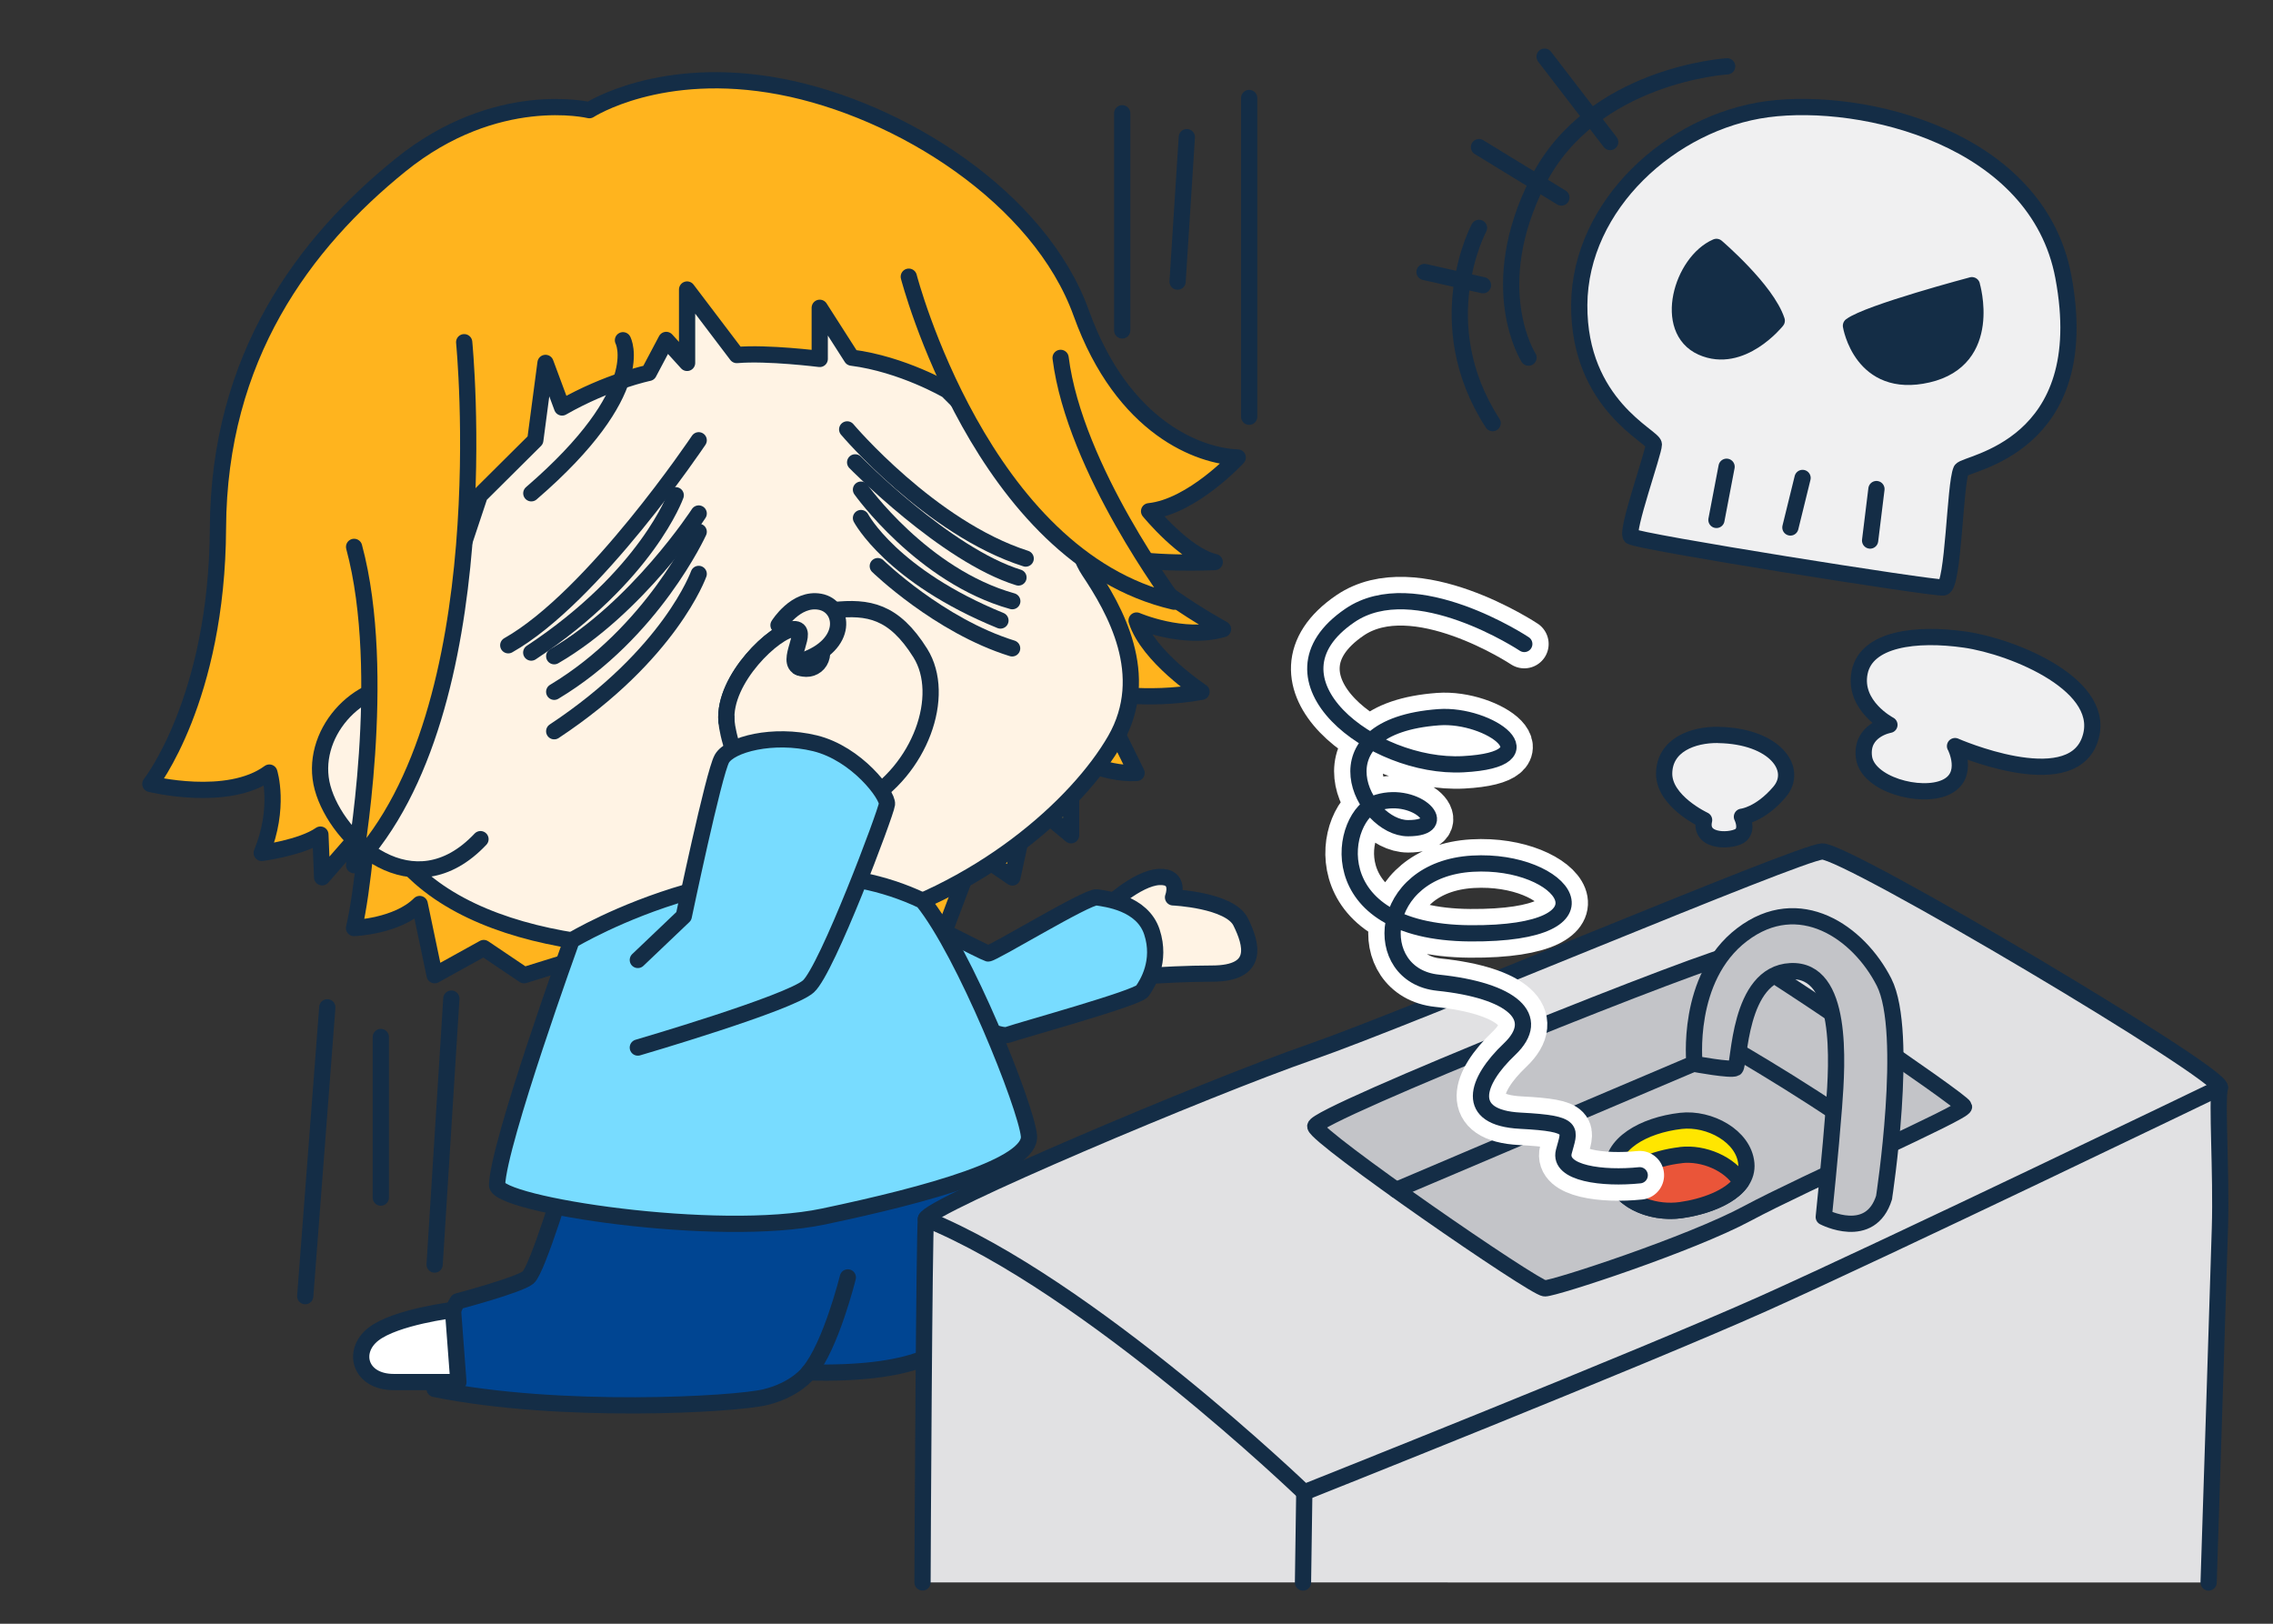 <?xml version="1.0" encoding="UTF-8"?><svg id="_イヤー_2" xmlns="http://www.w3.org/2000/svg" width="280" height="200" viewBox="0 0 280 200"><rect x="0" y="0" width="280" height="200" fill="#333333" stroke="none"/><defs><style>.cls-1{stroke:#fff;stroke-width:6px;}.cls-1,.cls-2,.cls-3,.cls-4,.cls-5,.cls-6,.cls-7,.cls-8,.cls-9,.cls-10,.cls-11,.cls-12,.cls-13{stroke-linecap:round;stroke-linejoin:round;}.cls-1,.cls-14,.cls-13{fill:none;}.cls-2{fill:#f0f0f1;}.cls-2,.cls-3,.cls-4,.cls-5,.cls-6,.cls-7,.cls-8,.cls-9,.cls-10,.cls-11,.cls-12,.cls-13{stroke:#142d46;stroke-width:2px;}.cls-3{fill:#fff3e4;}.cls-4{fill:#ea5539;}.cls-5{fill:#78dcff;}.cls-6{fill:#ffb41e;}.cls-7{fill:#004592;}.cls-8{fill:#fff;}.cls-9{fill:#c3c4c8;}.cls-10{fill:#ffe600;}.cls-11{fill:#142d46;}.cls-12{fill:#e1e1e3;}</style></defs><g id="_定デザイン"><g><rect class="cls-14" y="0" width="280" height="200"/><g><g><path class="cls-6" d="M46.91,77.04s-1.14,28.21-3.3,37.27c0,0,5.33-.2,8.09-2.96l1.84,8.77,6.05-3.35,4.97,3.35,8.83-2.74,35.88-9.36,7.22,6.3,3.56-9.42,4.66,3.18,2.06-9.49,5.17,4.29v-9.83s3.93,2.38,8.07,2.16l-4.92-10s6.13,1.25,12.92,0c0,0-6.59-4.32-8-8.78,0,0,5.72,2.48,10.65,1.06,0,0-11.85-6.39-14.4-11.99"/><path class="cls-3" d="M128.29,46.71c2.62,6.31,2.72,18.9,5.86,23.61s7.83,12.81,3.23,20.82c-4.61,8.01-16.74,18.94-33.07,23.03-16.34,4.09-40.89,4.22-52.58-6.1-15.27-13.5-22.83-54.56-4.4-75.44,18.43-20.88,63.99-26.72,80.96,14.08Z"/><g><path class="cls-13" d="M104.36,52.89s10.26,12.16,21.99,15.91"/><path class="cls-13" d="M106.06,60.31s7.54,10.64,18.64,13.74"/><path class="cls-13" d="M106.06,63.81s3.77,7.15,17.18,12.62"/><path class="cls-13" d="M108.13,69.73s7.54,7.33,16.55,10.13"/><path class="cls-13" d="M105.34,56.95s11.11,11.38,20.12,14.18"/></g><g><path class="cls-13" d="M86.07,54.23s-12.94,19.31-23.46,25.25"/><path class="cls-13" d="M86.07,63.25s-7.55,11.64-17.8,17.58"/><path class="cls-13" d="M86.07,65.5s-5.66,12.44-17.8,19.71"/><path class="cls-13" d="M86.07,70.69s-3.51,9.93-17.8,19.38"/><path class="cls-13" d="M83.24,61s-3.51,9.93-17.8,19.38"/></g><path class="cls-6" d="M45.79,101.06l-6.11,7-.21-5.26c-2.3,1.61-7.23,2.26-7.23,2.26,2.3-5.6,.94-9.9,.94-9.9-5.13,3.77-14.66,1.4-14.66,1.4,0,0,8.23-10.41,8.33-31.51s10.62-35.12,22.46-44.7c11.83-9.58,23.29-6.78,23.29-6.78,0,0,8.77-5.71,23.53-2.91,14.76,2.8,31.94,13.65,37.07,27.92,5.13,14.27,14.66,17.62,19.27,17.77,0,0-5.6,6.08-10.92,6.62,0,0,4.42,5.42,8.09,6.26,0,0-8.4,.42-12.67-.88l-20.29-20.27s-5.48-3.22-11.77-4.03l-3.93-6.14v6.3s-6.45-.81-10.22-.48l-6.12-8.07v9.04l-2.57-2.83-2.15,4.06s-5.03,1.03-10.68,4.26l-2.04-5.49-1.26,9.52-6.84,6.8-13.33,40.04Z"/><line class="cls-13" x1="138.24" y1="13.95" x2="138.24" y2="40.7"/><line class="cls-13" x1="146.2" y1="16.89" x2="145.06" y2="34.69"/><line class="cls-13" x1="153.88" y1="12.07" x2="153.88" y2="51.33"/><path class="cls-6" d="M111.95,34.08s8.95,34.53,32.68,40.03c0,0-12.25-16.32-13.98-30.03"/><path class="cls-3" d="M50.48,84.44c-6.47-.69-12.51,6.12-10.74,12.6s11.17,15.1,19.45,6.32"/><path class="cls-6" d="M57.18,42.15s4.5,45.37-13.56,64.42c0,0,4.24-23.52,0-39.21"/><path class="cls-13" d="M76.74,41.91s3.4,6.19-11.29,18.85"/><path class="cls-7" d="M118.58,140.66s2.51,16.21,.94,21.19c-1.57,4.98-7.65,7.47-19.9,7.2,0,0-1.57,2.12-5.34,3.04s-25.35,2.12-40.74-1.01c0,0,.84-7.66,2.83-10.79,0,0,7.54-2,8.69-2.94,1.15-.94,4.82-13.11,4.82-13.11l48.7-3.57Z"/><path class="cls-13" d="M104.44,157.34s-2.09,8.47-4.82,11.7"/><path class="cls-8" d="M55.81,161.35s-7.08,.86-9.81,2.98c-2.72,2.12-1.68,5.9,2.51,5.9h7.96l-.67-8.89Z"/><path class="cls-3" d="M136.25,111.78s3.77-3.62,6.52-3.76c2.75-.14,1.73,2.51,1.73,2.51,0,0,6.99,.32,8.33,3.02,1.34,2.7,2.44,6.37-3.53,6.37s-13.04,.69-13.04,.69v-8.84Z"/><path class="cls-5" d="M112.21,112.68s9.03,4.64,9.5,4.76,12.26-7.09,13.4-6.91,5.61,.67,6.79,4.27c1.18,3.6-.55,6.37-1.18,7.26s-14.76,4.77-16.57,5.4-13.04-5.95-13.04-5.95l1.1-8.84Z"/><path class="cls-5" d="M70.42,115.82s-8.98,24.83-9.19,30.12c-.1,2.44,27.12,6.66,40.21,3.9,13.08-2.75,25.69-6.26,25.31-9.95-.38-3.69-7.93-22.57-13.1-28.95-19.62-9.35-43.23,4.89-43.23,4.89Z"/><path class="cls-3" d="M102.69,75.15c4.27-.44,7.41,.07,10.68,5.29,3.27,5.23,0,14.45-7.15,18.49-12.62,7.13-16.49-7.05-16.73-10.09-.42-5.25,6.08-11.27,8.27-11.35s-1.24,4.09,.8,4.76c2.04,.67,3.73-1.42,2-3.96-1.73-2.54-.29-2.89,2.12-3.14Z"/><path class="cls-3" d="M95.9,77.01s2.12-3.44,5.11-2.89,3.61,5.29-2.12,7.25"/><line class="cls-13" x1="40.32" y1="124.07" x2="37.6" y2="159.65"/><line class="cls-13" x1="46.91" y1="127.73" x2="46.91" y2="147.51"/><line class="cls-13" x1="55.6" y1="123" x2="53.54" y2="155.76"/><path class="cls-5" d="M78.57,129.03s18.69-5.46,21.01-7.53c2.31-2.07,9.55-21.34,9.68-22.45s-3.72-6.24-8.87-7.5c-5.15-1.25-10.47,.13-11.47,1.91s-4.69,19.39-4.69,19.39l-5.66,5.39"/><path class="cls-3" d="M89.49,88.84c-.42-5.25,6.08-11.27,8.27-11.35s-1.24,4.09,.8,4.76"/></g><g><path class="cls-12" d="M272.07,194.92s1.19-36.8,1.39-43.64c.21-6.84-.42-15.64,0-17.32s-46.08-29.26-49.01-29.08c-2.93,.17-50.48,20.37-63.05,24.72-12.57,4.36-47.13,18.99-47.34,20.54s-.42,42.26-.42,44.77"/><path class="cls-13" d="M273.46,133.97s-41.16,19.85-56.24,26.6-56.56,23.25-56.56,23.25c0,0-26.5-25.5-46.61-33.67"/><line class="cls-13" x1="160.51" y1="194.92" x2="160.67" y2="183.82"/><path class="cls-9" d="M213.98,117.42c1.16,.06,27.86,18.2,27.96,18.89s-19.69,9.39-26.71,13.16-23.67,9.22-24.93,9.22-28.07-18.54-28.28-19.95c-.21-1.41,49.75-21.42,51.95-21.31Z"/><path class="cls-13" d="M171.99,146.57l41.28-17.53s12.65,7.28,18.8,12.33"/><path class="cls-10" d="M207.06,138.06c3.54-.4,7.75,1.89,8.06,5.24s-4.29,5.24-8.06,5.76c-3.77,.52-8.06-1.34-8.38-4.74-.31-3.4,3.77-5.73,8.38-6.26Z"/><path class="cls-4" d="M207.06,142.28c-3.4,.39-6.51,1.76-7.79,3.82,1.36,2.24,4.74,3.38,7.79,2.95,2.79-.39,6.04-1.53,7.41-3.45-1.37-2.26-4.6-3.65-7.41-3.33Z"/><path class="cls-2" d="M240.83,91.9s13.96,6.13,16.55-.63-9.32-11.63-15.34-12.49c-6.02-.86-12.12-.1-12.96,4.03s3.67,6.47,3.67,6.47c0,0-3.56,.6-3.14,3.97,.42,3.36,6.96,5.14,10.05,3.73,3.09-1.41,1.18-5.08,1.18-5.08Z"/><path class="cls-2" d="M211.68,90.53c6.93,.12,9.94,4.21,7.52,7.03-2.42,2.83-4.62,3.04-4.62,3.04,0,0,.73,1.43-.1,2.23-.84,.8-5.24,1.12-4.56-1.82,0,0-4.97-2.3-4.92-5.76s3.5-4.78,6.68-4.73Z"/><g><path class="cls-1" d="M187.77,79.32s-13.49-8.95-21.47-3.52c-11.56,7.87,2.79,18.92,13.94,18.33s3.18-6.24-3-5.79c-15.73,1.16-9.33,13.67-3.79,13.67,5.55,0,1.1-4.6-3.7-3.17-4.8,1.43-7.43,15.97,11.32,16.12s11.55-9.23,.32-8.58c-11.81,.68-12.7,13.79-4.25,14.66,9.09,.94,12.96,4.25,8.8,8.2-4.17,3.95-5.63,8.44,1.35,8.8s6.04,1.12,5.35,3.81,4.82,3.38,9.35,2.91"/><path class="cls-13" d="M187.77,79.32s-13.49-8.95-21.47-3.52c-11.56,7.87,2.79,18.92,13.94,18.33s3.18-6.24-3-5.79c-15.73,1.16-9.33,13.67-3.79,13.67,5.55,0,1.1-4.6-3.7-3.17-4.8,1.43-7.43,15.97,11.32,16.12s11.55-9.23,.32-8.58c-11.81,.68-12.7,13.79-4.25,14.66,9.09,.94,12.96,4.25,8.8,8.2-4.17,3.95-5.63,8.44,1.35,8.8s6.04,1.12,5.35,3.81,4.82,3.38,9.35,2.91"/></g><path class="cls-9" d="M232.09,147.48s3.14-20.32,0-26.5c-3.14-6.18-10.47-11.21-17.49-5.86-7.02,5.34-5.86,15.92-5.86,15.92,0,0,4.5,.84,5.03,.52s.31-11.63,6.81-11.94,5.76,11.18,5.34,16.69c-.42,5.51-1.26,13.59-1.26,13.59,0,0,5.76,3.02,7.44-2.43Z"/><g><path class="cls-2" d="M241.6,57.9c.42-.91,16.56-2.65,12.57-23.83-3.22-17.09-24.66-22.19-36.45-20.62s-23.1,11.77-23.18,24.11c-.07,12.34,9.19,16.22,9.19,17.18,0,.97-3.46,10.68-2.83,11.32s37.23,6.45,38.49,6.3,1.41-12.74,2.2-14.46Z"/><path class="cls-11" d="M242.91,35.13s-12.7,3.37-14.9,4.99c0,0,1.28,7.9,9.46,6.01s5.43-11,5.43-11Z"/><path class="cls-11" d="M211.44,30.41s6.17,5.26,7.43,9.09c0,0-4.34,5.45-9.23,3.27-4.88-2.18-2.46-10.51,1.8-12.36Z"/><line class="cls-13" x1="231.15" y1="60.24" x2="230.37" y2="66.58"/><line class="cls-13" x1="222.05" y1="58.87" x2="220.55" y2="64.97"/><line class="cls-13" x1="212.69" y1="57.49" x2="211.44" y2="64.04"/><path class="cls-13" d="M212.76,8.17s-16.64,.99-23.31,14.15c-6.67,13.15-1.16,21.73-1.16,21.73"/><line class="cls-13" x1="190.27" y1="6.98" x2="198.35" y2="17.5"/><line class="cls-13" x1="182.19" y1="18.12" x2="192.34" y2="24.33"/><path class="cls-13" d="M182.19,28.07s-6.31,11.73,1.68,24.05"/><line class="cls-13" x1="175.48" y1="33.5" x2="182.68" y2="35.13"/></g></g></g></g></g></svg>